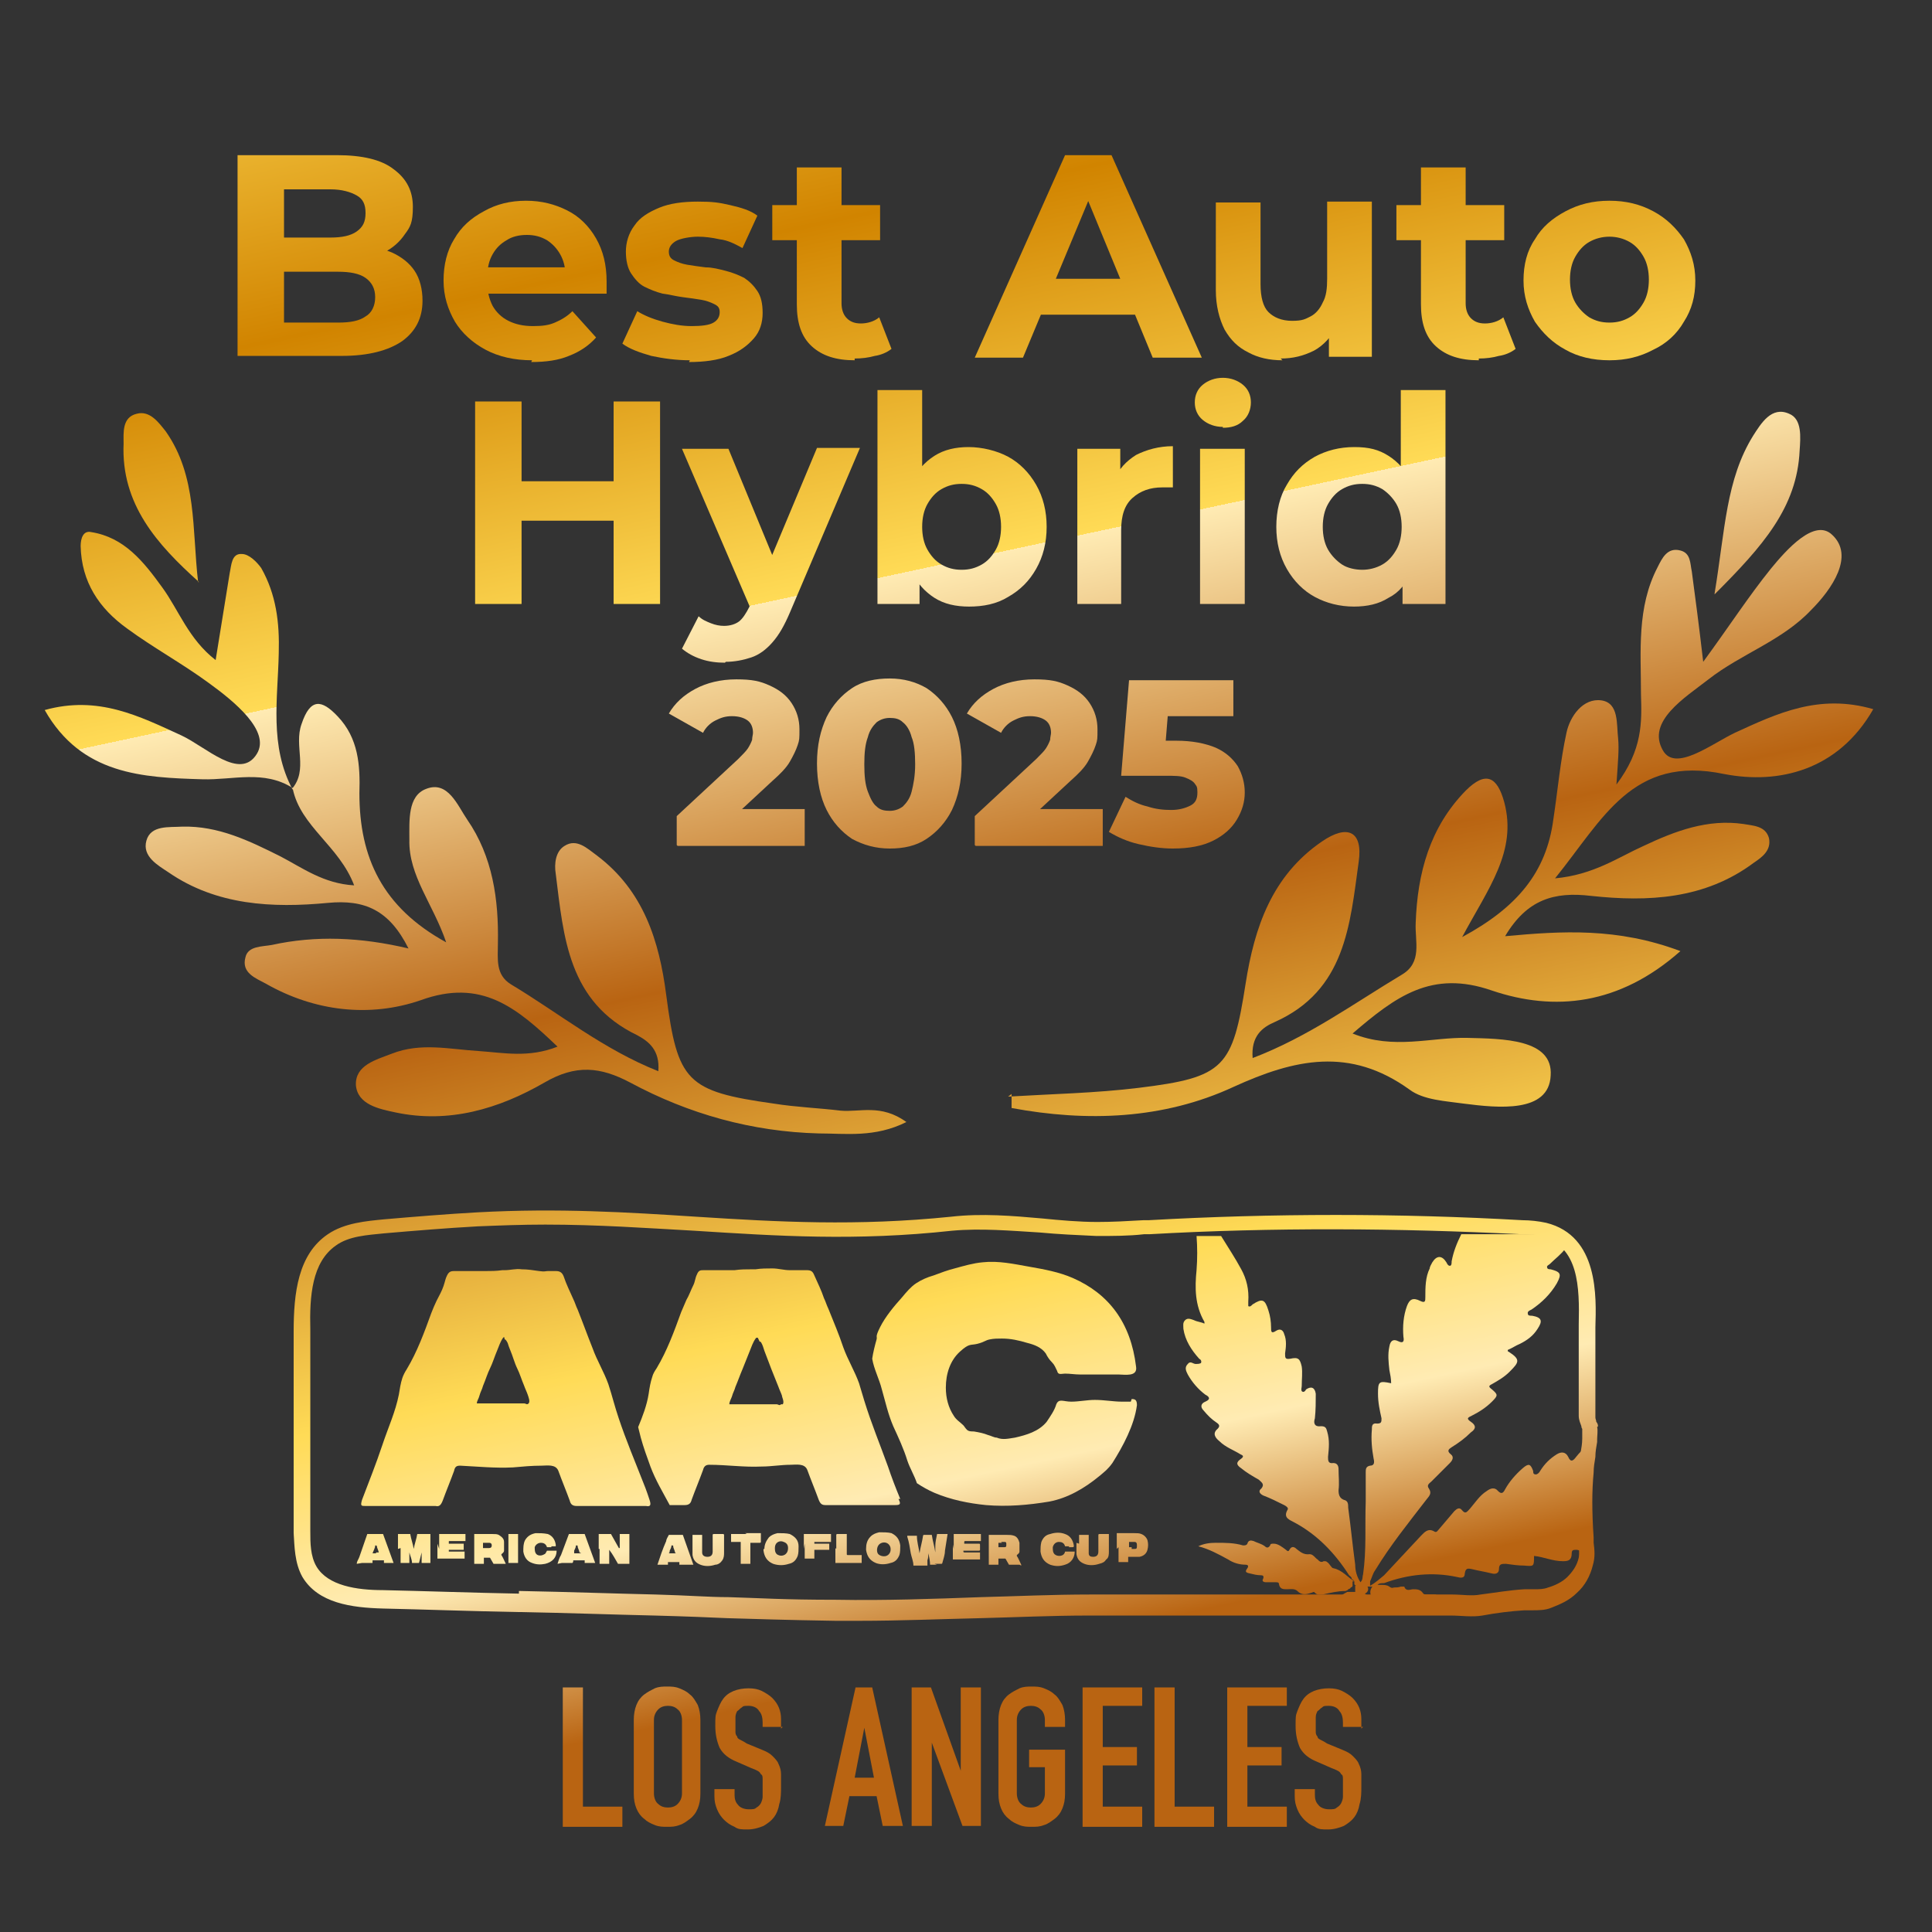 <?xml version="1.0" encoding="UTF-8"?>
<svg id="_Слой_1" data-name="Слой_1" xmlns="http://www.w3.org/2000/svg" xmlns:xlink="http://www.w3.org/1999/xlink" version="1.1" viewBox="0 0 220.4 220.4">
  <rect x="0" y="0" width="220.4" height="220.4" fill="#333333" stroke="none"/>
  <!-- Generator: Adobe Illustrator 29.5.0, SVG Export Plug-In . SVG Version: 2.1.0 Build 137)  -->
  <defs>
    <style>
      .st0 {
        fill: url(#_Безымянный_градиент_223);
      }

      .st1 {
        fill: url(#_Безымянный_градиент_225);
      }

      .st2 {
        fill: url(#_Безымянный_градиент_222);
      }

      .st3 {
        fill: url(#_Безымянный_градиент_227);
      }

      .st4 {
        fill: url(#_Безымянный_градиент_226);
      }

      .st5 {
        fill: url(#_Безымянный_градиент_228);
      }

      .st6 {
        fill: url(#_Безымянный_градиент_221);
      }

      .st7 {
        fill: url(#_Безымянный_градиент_224);
      }

      .st8 {
        fill: url(#_Безымянный_градиент_229);
      }

      .st9 {
        fill: url(#_Безымянный_градиент_2260);
      }

      .st10 {
        fill: url(#_Безымянный_градиент_2250);
      }

      .st11 {
        fill: url(#_Безымянный_градиент_2251);
      }

      .st12 {
        fill: url(#_Безымянный_градиент_2252);
      }

      .st13 {
        fill: url(#_Безымянный_градиент_2253);
      }

      .st14 {
        fill: url(#_Безымянный_градиент_2254);
      }

      .st15 {
        fill: url(#_Безымянный_градиент_2256);
      }

      .st16 {
        fill: url(#_Безымянный_градиент_2257);
      }

      .st17 {
        fill: url(#_Безымянный_градиент_2258);
      }

      .st18 {
        fill: url(#_Безымянный_градиент_2259);
      }

      .st19 {
        fill: url(#_Безымянный_градиент_2255);
      }

      .st20 {
        fill: url(#_Безымянный_градиент_2218);
      }

      .st21 {
        fill: url(#_Безымянный_градиент_2219);
      }

      .st22 {
        fill: url(#_Безымянный_градиент_2210);
      }

      .st23 {
        fill: url(#_Безымянный_градиент_2211);
      }

      .st24 {
        fill: url(#_Безымянный_градиент_2212);
      }

      .st25 {
        fill: url(#_Безымянный_градиент_2213);
      }

      .st26 {
        fill: url(#_Безымянный_градиент_2214);
      }

      .st27 {
        fill: url(#_Безымянный_градиент_2215);
      }

      .st28 {
        fill: url(#_Безымянный_градиент_2216);
      }

      .st29 {
        fill: url(#_Безымянный_градиент_2217);
      }

      .st30 {
        fill: url(#_Безымянный_градиент_2220);
      }

      .st31 {
        fill: url(#_Безымянный_градиент_2229);
      }

      .st32 {
        fill: url(#_Безымянный_градиент_2221);
      }

      .st33 {
        fill: url(#_Безымянный_градиент_2222);
      }

      .st34 {
        fill: url(#_Безымянный_градиент_2223);
      }

      .st35 {
        fill: url(#_Безымянный_градиент_2224);
      }

      .st36 {
        fill: url(#_Безымянный_градиент_2225);
      }

      .st37 {
        fill: url(#_Безымянный_градиент_2226);
      }

      .st38 {
        fill: url(#_Безымянный_градиент_2227);
      }

      .st39 {
        fill: url(#_Безымянный_градиент_2228);
      }

      .st40 {
        fill: url(#_Безымянный_градиент_2231);
      }

      .st41 {
        fill: url(#_Безымянный_градиент_2238);
      }

      .st42 {
        fill: url(#_Безымянный_градиент_2233);
      }

      .st43 {
        fill: url(#_Безымянный_градиент_2230);
      }

      .st44 {
        fill: url(#_Безымянный_градиент_2232);
      }

      .st45 {
        fill: url(#_Безымянный_градиент_2237);
      }

      .st46 {
        fill: url(#_Безымянный_градиент_2234);
      }

      .st47 {
        fill: url(#_Безымянный_градиент_2239);
      }

      .st48 {
        fill: url(#_Безымянный_градиент_2236);
      }

      .st49 {
        fill: url(#_Безымянный_градиент_2235);
      }

      .st50 {
        fill: url(#_Безымянный_градиент_2240);
      }

      .st51 {
        fill: url(#_Безымянный_градиент_2248);
      }

      .st52 {
        fill: url(#_Безымянный_градиент_2243);
      }

      .st53 {
        fill: url(#_Безымянный_градиент_2241);
      }

      .st54 {
        fill: url(#_Безымянный_градиент_2242);
      }

      .st55 {
        fill: url(#_Безымянный_градиент_2244);
      }

      .st56 {
        fill: url(#_Безымянный_градиент_2247);
      }

      .st57 {
        fill: url(#_Безымянный_градиент_2249);
      }

      .st58 {
        fill: url(#_Безымянный_градиент_2246);
      }

      .st59 {
        fill: url(#_Безымянный_градиент_2245);
      }

      .st60 {
        fill: url(#_Безымянный_градиент_22);
      }
    </style>
    <linearGradient id="_Безымянный_градиент_22" data-name="Безымянный градиент 22" x1="62.9" y1="-9.8" x2="105.8" y2="190.4" gradientUnits="userSpaceOnUse">
      <stop offset="0" stop-color="#ffdb56"/>
      <stop offset=".2" stop-color="#d18400"/>
      <stop offset=".4" stop-color="#ffdb56"/>
      <stop offset=".4" stop-color="#ffebb3"/>
      <stop offset=".6" stop-color="#b96412"/>
      <stop offset=".8" stop-color="#ffdb56"/>
      <stop offset=".9" stop-color="#ffebb3"/>
      <stop offset="1" stop-color="#b96412"/>
    </linearGradient>
    <linearGradient id="_Безымянный_градиент_221" data-name="Безымянный градиент 22" x1="79.9" y1="-13.4" x2="122.8" y2="186.7" xlink:href="#_Безымянный_градиент_22"/>
    <linearGradient id="_Безымянный_градиент_222" data-name="Безымянный градиент 22" x1="95.5" y1="-16.8" x2="138.3" y2="183.4" xlink:href="#_Безымянный_градиент_22"/>
    <linearGradient id="_Безымянный_градиент_223" data-name="Безымянный градиент 22" x1="110.9" y1="-20.1" x2="153.7" y2="180.1" xlink:href="#_Безымянный_градиент_22"/>
    <linearGradient id="_Безымянный_градиент_224" data-name="Безымянный градиент 22" x1="29.7" y1="-2.7" x2="72.5" y2="197.5" xlink:href="#_Безымянный_градиент_22"/>
    <linearGradient id="_Безымянный_градиент_225" data-name="Безымянный градиент 22" x1="51.6" y1="-7.4" x2="94.4" y2="192.8" xlink:href="#_Безымянный_градиент_22"/>
    <linearGradient id="_Безымянный_градиент_226" data-name="Безымянный градиент 22" x1="69.5" y1="-11.2" x2="112.4" y2="189" xlink:href="#_Безымянный_градиент_22"/>
    <linearGradient id="_Безымянный_градиент_227" data-name="Безымянный градиент 22" x1="85.7" y1="-14.7" x2="128.5" y2="185.5" xlink:href="#_Безымянный_градиент_22"/>
    <linearGradient id="_Безымянный_градиент_228" data-name="Безымянный градиент 22" x1="111.1" y1="-20.1" x2="153.9" y2="180.1" xlink:href="#_Безымянный_градиент_22"/>
    <linearGradient id="_Безымянный_градиент_229" data-name="Безымянный градиент 22" x1="136.1" y1="-25.4" x2="178.9" y2="174.7" xlink:href="#_Безымянный_градиент_22"/>
    <linearGradient id="_Безымянный_градиент_2210" data-name="Безымянный градиент 22" x1="153.7" y1="-29.2" x2="196.6" y2="170.9" xlink:href="#_Безымянный_градиент_22"/>
    <linearGradient id="_Безымянный_градиент_2211" data-name="Безымянный градиент 22" x1="169.8" y1="-32.7" x2="212.6" y2="167.5" xlink:href="#_Безымянный_градиент_22"/>
    <linearGradient id="_Безымянный_градиент_2212" data-name="Безымянный градиент 22" x1="50.9" y1="-7.2" x2="93.8" y2="192.9" xlink:href="#_Безымянный_градиент_22"/>
    <linearGradient id="_Безымянный_градиент_2213" data-name="Безымянный градиент 22" x1="72" y1="-11.7" x2="114.8" y2="188.4" xlink:href="#_Безымянный_градиент_22"/>
    <linearGradient id="_Безымянный_градиент_2214" data-name="Безымянный градиент 22" x1="92.7" y1="-16.2" x2="135.5" y2="184" xlink:href="#_Безымянный_градиент_22"/>
    <linearGradient id="_Безымянный_градиент_2215" data-name="Безымянный градиент 22" x1="111.2" y1="-20.1" x2="154.1" y2="180" xlink:href="#_Безымянный_градиент_22"/>
    <linearGradient id="_Безымянный_градиент_2216" data-name="Безымянный градиент 22" x1="122.8" y1="-22.6" x2="165.6" y2="177.6" xlink:href="#_Безымянный_градиент_22"/>
    <linearGradient id="_Безымянный_градиент_2217" data-name="Безымянный градиент 22" x1="138.4" y1="-26" x2="181.2" y2="174.2" xlink:href="#_Безымянный_градиент_22"/>
    <linearGradient id="_Безымянный_градиент_2218" data-name="Безымянный градиент 22" x1="23" y1="-1.2" x2="65.8" y2="198.9" xlink:href="#_Безымянный_градиент_22"/>
    <linearGradient id="_Безымянный_градиент_2219" data-name="Безымянный градиент 22" x1="32.5" y1="-3.3" x2="75.4" y2="196.9" xlink:href="#_Безымянный_градиент_22"/>
    <linearGradient id="_Безымянный_градиент_2220" data-name="Безымянный градиент 22" x1="41.4" y1="-5.2" x2="84.2" y2="195" xlink:href="#_Безымянный_градиент_22"/>
    <linearGradient id="_Безымянный_градиент_2221" data-name="Безымянный градиент 22" x1="52.3" y1="-7.5" x2="95.2" y2="192.6" xlink:href="#_Безымянный_градиент_22"/>
    <linearGradient id="_Безымянный_градиент_2222" data-name="Безымянный градиент 22" x1="63" y1="-9.8" x2="105.9" y2="190.4" xlink:href="#_Безымянный_градиент_22"/>
    <linearGradient id="_Безымянный_градиент_2223" data-name="Безымянный градиент 22" x1="72.3" y1="-11.8" x2="115.1" y2="188.4" xlink:href="#_Безымянный_градиент_22"/>
    <linearGradient id="_Безымянный_градиент_2224" data-name="Безымянный градиент 22" x1="81.1" y1="-13.7" x2="123.9" y2="186.5" xlink:href="#_Безымянный_градиент_22"/>
    <linearGradient id="_Безымянный_градиент_2225" data-name="Безымянный градиент 22" x1="87.5" y1="-15.1" x2="130.4" y2="185.1" xlink:href="#_Безымянный_градиент_22"/>
    <linearGradient id="_Безымянный_градиент_2226" data-name="Безымянный градиент 22" x1="96.8" y1="-17" x2="139.6" y2="183.1" xlink:href="#_Безымянный_градиент_22"/>
    <linearGradient id="_Безымянный_градиент_2227" data-name="Безымянный градиент 22" x1="104.8" y1="-18.7" x2="147.6" y2="181.4" xlink:href="#_Безымянный_градиент_22"/>
    <linearGradient id="_Безымянный_градиент_2228" data-name="Безымянный градиент 22" x1="136.8" y1="-25.6" x2="179.6" y2="174.6" xlink:href="#_Безымянный_градиент_22"/>
    <linearGradient id="_Безымянный_градиент_2229" data-name="Безымянный градиент 22" x1="180.5" y1="-35" x2="223.3" y2="165.2" xlink:href="#_Безымянный_градиент_22"/>
    <linearGradient id="_Безымянный_градиент_2230" data-name="Безымянный градиент 22" x1="35.1" y1="-3.8" x2="78" y2="196.3" xlink:href="#_Безымянный_градиент_22"/>
    <linearGradient id="_Безымянный_градиент_2231" data-name="Безымянный градиент 22" x1="2.8" y1="3.1" x2="45.7" y2="203.2" xlink:href="#_Безымянный_градиент_22"/>
    <linearGradient id="_Безымянный_градиент_2232" data-name="Безымянный градиент 22" x1="6.7" y1="2.2" x2="49.5" y2="202.4" xlink:href="#_Безымянный_градиент_22"/>
    <linearGradient id="_Безымянный_градиент_2233" data-name="Безымянный градиент 22" x1="70.7" y1="-11.5" x2="113.6" y2="188.7" xlink:href="#_Безымянный_градиент_22"/>
    <linearGradient id="_Безымянный_градиент_2234" data-name="Безымянный градиент 22" x1="78.3" y1="-13.1" x2="121.1" y2="187.1" xlink:href="#_Безымянный_градиент_22"/>
    <linearGradient id="_Безымянный_градиент_2235" data-name="Безымянный градиент 22" x1="20.7" y1="-.8" x2="63.6" y2="199.4" xlink:href="#_Безымянный_градиент_22"/>
    <linearGradient id="_Безымянный_градиент_2236" data-name="Безымянный градиент 22" x1="50.6" y1="-7.2" x2="93.4" y2="193" xlink:href="#_Безымянный_градиент_22"/>
    <linearGradient id="_Безымянный_градиент_2237" data-name="Безымянный градиент 22" x1="120.2" y1="-22.1" x2="163.1" y2="178.1" xlink:href="#_Безымянный_градиент_22"/>
    <linearGradient id="_Безымянный_градиент_2238" data-name="Безымянный градиент 22" x1="103.3" y1="-18.4" x2="146.2" y2="181.7" xlink:href="#_Безымянный_градиент_22"/>
    <linearGradient id="_Безымянный_градиент_2239" data-name="Безымянный градиент 22" x1="117.6" y1="-21.5" x2="160.5" y2="178.7" xlink:href="#_Безымянный_градиент_22"/>
    <linearGradient id="_Безымянный_градиент_2240" data-name="Безымянный градиент 22" x1="10" y1="1.5" x2="52.8" y2="201.7" xlink:href="#_Безымянный_градиент_22"/>
    <linearGradient id="_Безымянный_градиент_2241" data-name="Безымянный градиент 22" x1="31.7" y1="-3.1" x2="74.5" y2="197.1" xlink:href="#_Безымянный_градиент_22"/>
    <linearGradient id="_Безымянный_градиент_2242" data-name="Безымянный градиент 22" x1="17.6" y1="-.1" x2="60.5" y2="200.1" xlink:href="#_Безымянный_градиент_22"/>
    <linearGradient id="_Безымянный_градиент_2243" data-name="Безымянный градиент 22" x1="14" y1=".7" x2="56.8" y2="200.8" xlink:href="#_Безымянный_градиент_22"/>
    <linearGradient id="_Безымянный_градиент_2244" data-name="Безымянный градиент 22" x1="5.2" y1="2.6" x2="48.1" y2="202.7" xlink:href="#_Безымянный_градиент_22"/>
    <linearGradient id="_Безымянный_градиент_2245" data-name="Безымянный градиент 22" x1="27.1" y1="-2.1" x2="69.9" y2="198.1" xlink:href="#_Безымянный_градиент_22"/>
    <linearGradient id="_Безымянный_градиент_2246" data-name="Безымянный градиент 22" x1="23.5" y1="-1.4" x2="66.3" y2="198.8" xlink:href="#_Безымянный_градиент_22"/>
    <linearGradient id="_Безымянный_градиент_2247" data-name="Безымянный градиент 22" x1="20.6" y1="-.7" x2="63.5" y2="199.4" xlink:href="#_Безымянный_градиент_22"/>
    <linearGradient id="_Безымянный_градиент_2248" data-name="Безымянный градиент 22" x1="66" y1="-10.4" x2="108.8" y2="189.7" xlink:href="#_Безымянный_градиент_22"/>
    <linearGradient id="_Безымянный_градиент_2249" data-name="Безымянный градиент 22" x1="73.9" y1="-12.1" x2="116.7" y2="188" xlink:href="#_Безымянный_градиент_22"/>
    <linearGradient id="_Безымянный_градиент_2250" data-name="Безымянный градиент 22" x1="49.9" y1="-7" x2="92.7" y2="193.2" xlink:href="#_Безымянный_градиент_22"/>
    <linearGradient id="_Безымянный_градиент_2251" data-name="Безымянный градиент 22" x1="61" y1="-9.4" x2="103.9" y2="190.8" xlink:href="#_Безымянный_градиент_22"/>
    <linearGradient id="_Безымянный_градиент_2252" data-name="Безымянный градиент 22" x1="70.2" y1="-11.4" x2="113" y2="188.8" xlink:href="#_Безымянный_градиент_22"/>
    <linearGradient id="_Безымянный_градиент_2253" data-name="Безымянный градиент 22" x1="41.9" y1="-5.3" x2="84.8" y2="194.9" xlink:href="#_Безымянный_градиент_22"/>
    <linearGradient id="_Безымянный_градиент_2254" data-name="Безымянный градиент 22" x1="37.5" y1="-4.4" x2="80.3" y2="195.8" xlink:href="#_Безымянный_градиент_22"/>
    <linearGradient id="_Безымянный_градиент_2255" data-name="Безымянный градиент 22" x1="53.8" y1="-7.8" x2="96.6" y2="192.3" xlink:href="#_Безымянный_градиент_22"/>
    <linearGradient id="_Безымянный_градиент_2256" data-name="Безымянный градиент 22" x1="46.1" y1="-6.2" x2="89" y2="194" xlink:href="#_Безымянный_градиент_22"/>
    <linearGradient id="_Безымянный_градиент_2257" data-name="Безымянный градиент 22" x1="57" y1="-8.5" x2="99.9" y2="191.6" xlink:href="#_Безымянный_градиент_22"/>
    <linearGradient id="_Безымянный_градиент_2258" data-name="Безымянный градиент 22" x1="84.2" y1="-14.4" x2="127.1" y2="185.8" xlink:href="#_Безымянный_градиент_22"/>
    <linearGradient id="_Безымянный_градиент_2259" data-name="Безымянный градиент 22" x1="88" y1="-15.2" x2="130.9" y2="185" xlink:href="#_Безымянный_градиент_22"/>
    <linearGradient id="_Безымянный_градиент_2260" data-name="Безымянный градиент 22" x1="80" y1="-13.4" x2="122.8" y2="186.7" xlink:href="#_Безымянный_градиент_22"/>
  </defs>
  <g>
    <path class="st60" d="M77.2,96.4v-3.3l7-6.5c.5-.5.9-.9,1.1-1.2s.4-.7.5-1c0-.3.1-.6.1-.8,0-.6-.2-1.1-.6-1.4-.4-.3-1-.5-1.8-.5s-1.3.2-1.9.5c-.6.3-1.1.8-1.4,1.4l-3.9-2.2c.7-1.2,1.7-2.1,3-2.8,1.3-.7,2.9-1.1,4.7-1.1s2.7.2,3.8.7c1.1.5,1.9,1.1,2.5,2,.6.9.9,1.9.9,3s0,1.2-.2,1.8c-.2.6-.5,1.2-.9,1.9s-1.1,1.4-2,2.2l-5.5,5.1-.9-1.9h10.1v4.2h-14.5Z"/>
    <path class="st6" d="M101.5,96.8c-1.6,0-3-.4-4.3-1.1-1.2-.8-2.2-1.9-2.9-3.3-.7-1.4-1.1-3.2-1.1-5.3s.4-3.8,1.1-5.3c.7-1.4,1.7-2.5,2.9-3.3,1.2-.8,2.7-1.1,4.3-1.1s3,.4,4.2,1.1c1.2.8,2.2,1.9,2.9,3.3.7,1.4,1.1,3.2,1.1,5.3s-.4,3.8-1.1,5.3c-.7,1.4-1.7,2.5-2.9,3.3-1.2.8-2.6,1.1-4.2,1.1ZM101.5,92.5c.6,0,1.1-.2,1.5-.5.4-.4.8-.9,1-1.7.2-.8.4-1.8.4-3.1s-.1-2.4-.4-3.1c-.2-.8-.6-1.4-1-1.7-.4-.4-.9-.5-1.5-.5s-1.1.2-1.5.5c-.4.4-.8.9-1,1.7-.3.8-.4,1.8-.4,3.1s.1,2.3.4,3.1c.3.8.6,1.4,1,1.7.4.4.9.5,1.5.5Z"/>
    <path class="st2" d="M111.2,96.4v-3.3l7-6.5c.5-.5.9-.9,1.1-1.2s.4-.7.5-1c0-.3.1-.6.1-.8,0-.6-.2-1.1-.6-1.4-.4-.3-1-.5-1.8-.5s-1.3.2-1.9.5c-.6.3-1.1.8-1.4,1.4l-3.9-2.2c.7-1.2,1.7-2.1,3-2.8,1.3-.7,2.9-1.1,4.7-1.1s2.7.2,3.8.7c1.1.5,1.9,1.1,2.5,2,.6.9.9,1.9.9,3s0,1.2-.2,1.8c-.2.6-.5,1.2-.9,1.9s-1.1,1.4-2,2.2l-5.5,5.1-.9-1.9h10.1v4.2h-14.5Z"/>
    <path class="st0" d="M133.8,96.8c-1.3,0-2.6-.2-3.9-.5-1.3-.3-2.4-.8-3.4-1.4l1.9-4c.8.5,1.6.9,2.5,1.1.9.3,1.8.4,2.7.4s1.6-.2,2.2-.5c.6-.3.8-.8.8-1.5s-.1-.7-.3-1c-.2-.3-.6-.5-1.1-.7-.5-.2-1.3-.2-2.2-.2h-5.1l.9-10.9h11.9v4.1h-10l2.7-2.3-.6,7.4-2.7-2.3h4.1c1.8,0,3.3.3,4.5.8,1.1.5,1.9,1.2,2.5,2.1.5.9.8,1.9.8,3s-.3,2.1-.9,3.1-1.5,1.8-2.7,2.4c-1.2.6-2.7.9-4.6.9Z"/>
  </g>
  <g>
    <path class="st7" d="M27.1,40.8v-23.1h11.3c2.9,0,5.1.5,6.5,1.6,1.5,1.1,2.2,2.5,2.2,4.3s-.3,2.3-.9,3.1c-.6.9-1.4,1.6-2.4,2.1-1,.5-2.2.7-3.6.7l.6-1.4c1.4,0,2.7.2,3.9.7,1.1.5,2,1.2,2.6,2.1.6.9.9,2.1.9,3.4,0,2-.8,3.5-2.3,4.6-1.6,1.1-3.9,1.7-6.9,1.7h-11.9ZM32.4,36.8h6.2c1.4,0,2.4-.2,3.1-.7.7-.4,1.1-1.2,1.1-2.2s-.4-1.7-1.1-2.2c-.7-.5-1.8-.7-3.1-.7h-6.6v-3.9h5.7c1.3,0,2.3-.2,3-.7.7-.5,1-1.1,1-2.1s-.3-1.6-1-2-1.7-.7-3-.7h-5.3v15Z"/>
    <path class="st1" d="M60.7,41.1c-2,0-3.8-.4-5.3-1.2-1.5-.8-2.7-1.9-3.5-3.2-.8-1.4-1.3-2.9-1.3-4.7s.4-3.4,1.2-4.7c.8-1.4,1.9-2.4,3.4-3.2,1.4-.8,3-1.2,4.8-1.2s3.3.4,4.7,1.1c1.4.7,2.5,1.8,3.3,3.2.8,1.4,1.2,3,1.2,4.9s0,.4,0,.7c0,.3,0,.5,0,.7h-14.4v-3h11.7l-2,.9c0-.9-.2-1.7-.6-2.4-.4-.7-.9-1.2-1.5-1.6-.7-.4-1.4-.6-2.3-.6s-1.7.2-2.3.6c-.7.4-1.2.9-1.6,1.6-.4.7-.6,1.5-.6,2.5v.8c0,1,.2,1.8.6,2.6.4.7,1,1.3,1.8,1.7.8.4,1.7.6,2.8.6s1.8-.1,2.5-.4c.7-.3,1.4-.7,2-1.3l2.7,3c-.8.9-1.8,1.6-3.1,2.1-1.2.5-2.6.7-4.3.7Z"/>
    <path class="st4" d="M78.7,41.1c-1.5,0-3-.2-4.4-.5-1.4-.4-2.5-.8-3.3-1.4l1.7-3.7c.8.5,1.8.9,2.9,1.2,1.1.3,2.2.5,3.3.5s2-.1,2.5-.4c.5-.3.7-.7.7-1.2s-.2-.7-.6-.9c-.4-.2-.9-.4-1.5-.5-.6-.1-1.3-.2-2.1-.3s-1.5-.3-2.3-.4c-.8-.2-1.5-.5-2.1-.8s-1.1-.9-1.5-1.5c-.4-.6-.6-1.5-.6-2.5s.3-2.1,1-3c.6-.9,1.6-1.5,2.8-2,1.2-.5,2.7-.7,4.4-.7s2.4.1,3.7.4c1.3.3,2.3.6,3.1,1.2l-1.7,3.7c-.9-.5-1.7-.9-2.6-1-.9-.2-1.7-.3-2.5-.3s-2,.2-2.5.5c-.5.3-.8.7-.8,1.2s.2.8.6,1c.4.2.9.4,1.5.5.6.1,1.3.2,2.1.3.8,0,1.5.2,2.3.4.8.2,1.5.5,2.1.8.6.4,1.1.9,1.5,1.5s.6,1.4.6,2.5-.3,2.1-1,2.9c-.7.8-1.6,1.5-2.9,2-1.2.5-2.8.7-4.5.7Z"/>
    <path class="st3" d="M88.1,27.4v-4h12.3v4h-12.3ZM97.5,41.1c-2.1,0-3.7-.5-4.9-1.6-1.2-1.1-1.7-2.7-1.7-4.8v-15.6h5.1v15.5c0,.7.2,1.3.6,1.7.4.4.9.6,1.6.6s1.5-.2,2.1-.7l1.4,3.6c-.5.4-1.2.7-1.9.8-.7.2-1.5.3-2.3.3Z"/>
    <path class="st5" d="M111.2,40.8l10.3-23.1h5.3l10.3,23.1h-5.6l-8.4-20.4h2.1l-8.5,20.4h-5.5ZM116.3,35.9l1.4-4.1h11.9l1.4,4.1h-14.7Z"/>
    <path class="st8" d="M146.3,41.1c-1.5,0-2.8-.3-3.9-.9-1.2-.6-2-1.4-2.7-2.6-.6-1.2-1-2.7-1-4.5v-10h5.1v9.3c0,1.5.3,2.6.9,3.2s1.5,1,2.7,1,1.5-.2,2.1-.5c.6-.3,1.1-.9,1.4-1.6.4-.7.5-1.6.5-2.7v-8.8h5.1v17.7h-4.9v-4.9l.9,1.4c-.6,1.2-1.5,2.2-2.6,2.8-1.2.6-2.4.9-3.8.9Z"/>
    <path class="st22" d="M159.3,27.4v-4h12.3v4h-12.3ZM168.7,41.1c-2.1,0-3.7-.5-4.9-1.6-1.2-1.1-1.7-2.7-1.7-4.8v-15.6h5.1v15.5c0,.7.2,1.3.6,1.7.4.4.9.6,1.6.6s1.5-.2,2.1-.7l1.4,3.6c-.5.4-1.2.7-1.9.8-.7.2-1.5.3-2.3.3Z"/>
    <path class="st23" d="M183.6,41.1c-1.9,0-3.6-.4-5-1.2-1.5-.8-2.6-1.9-3.5-3.2-.8-1.4-1.3-2.9-1.3-4.7s.4-3.4,1.3-4.7c.8-1.4,2-2.4,3.5-3.2,1.5-.8,3.1-1.2,5-1.2s3.5.4,5,1.2c1.5.8,2.6,1.9,3.5,3.2.8,1.4,1.3,2.9,1.3,4.7s-.4,3.3-1.3,4.7c-.8,1.4-2,2.5-3.5,3.2-1.5.8-3.1,1.2-5,1.2ZM183.6,36.8c.9,0,1.6-.2,2.3-.6.7-.4,1.2-1,1.6-1.7.4-.7.6-1.6.6-2.6s-.2-1.9-.6-2.6c-.4-.7-.9-1.3-1.6-1.7-.7-.4-1.5-.6-2.3-.6s-1.6.2-2.3.6c-.7.4-1.2,1-1.6,1.7-.4.7-.6,1.6-.6,2.6s.2,1.9.6,2.6c.4.7,1,1.3,1.6,1.7.7.4,1.4.6,2.3.6Z"/>
    <path class="st24" d="M59.5,68.9h-5.3v-23.1h5.3v23.1ZM70.4,59.4h-11.3v-4.5h11.3v4.5ZM70,45.8h5.3v23.1h-5.3v-23.1Z"/>
    <path class="st25" d="M82.7,75.6c-.9,0-1.8-.1-2.7-.4-.9-.3-1.6-.7-2.2-1.2l1.9-3.7c.4.4.9.6,1.4.8.5.2,1,.3,1.5.3.7,0,1.3-.2,1.7-.5.4-.3.8-.9,1.2-1.7l.9-2.2.4-.6,6.4-15.3h4.9l-8,18.8c-.6,1.4-1.2,2.5-2,3.4-.7.8-1.5,1.4-2.4,1.7-.9.3-1.9.5-2.9.5ZM85.7,69.6l-7.9-18.4h5.3l6.1,14.8-3.5,3.6Z"/>
    <path class="st26" d="M100.1,68.9v-24.4h5.1v10.3l-.3,5.2v5.3c0,0,0,3.6,0,3.6h-4.9ZM110.6,69.2c-1.6,0-2.9-.3-4-1-1.1-.7-2-1.7-2.6-3-.6-1.4-.9-3.1-.9-5.1s.3-3.8.9-5.1,1.5-2.3,2.6-3c1.1-.7,2.4-1,3.9-1s3.2.4,4.5,1.1c1.3.7,2.4,1.8,3.2,3.2.8,1.4,1.2,3,1.2,4.8s-.4,3.4-1.2,4.8c-.8,1.4-1.8,2.4-3.2,3.2-1.3.8-2.8,1.1-4.5,1.1ZM109.7,65c.9,0,1.6-.2,2.3-.6.7-.4,1.2-1,1.6-1.7.4-.7.6-1.6.6-2.6s-.2-1.9-.6-2.6c-.4-.7-.9-1.3-1.6-1.7-.7-.4-1.4-.6-2.3-.6s-1.6.2-2.3.6c-.7.4-1.2,1-1.6,1.7-.4.7-.6,1.6-.6,2.6s.2,1.9.6,2.6c.4.7.9,1.3,1.6,1.7.7.4,1.4.6,2.3.6Z"/>
    <path class="st27" d="M122.9,68.9v-17.7h4.9v5l-.7-1.4c.5-1.3,1.4-2.2,2.5-2.9,1.2-.6,2.6-1,4.2-1v4.7c-.2,0-.4,0-.6,0-.2,0-.4,0-.6,0-1.4,0-2.5.4-3.4,1.2-.9.8-1.3,2-1.3,3.7v8.4h-5.1Z"/>
    <path class="st28" d="M139.5,48.7c-.9,0-1.7-.3-2.3-.8-.6-.5-.9-1.2-.9-2s.3-1.5.9-2c.6-.5,1.4-.8,2.3-.8s1.7.3,2.3.8c.6.5.9,1.2.9,2s-.3,1.6-.9,2.1c-.6.6-1.4.8-2.3.8ZM136.9,68.9v-17.7h5.1v17.7h-5.1Z"/>
    <path class="st29" d="M154.5,69.2c-1.7,0-3.2-.4-4.5-1.1s-2.4-1.8-3.2-3.2c-.8-1.4-1.2-3-1.2-4.8s.4-3.5,1.2-4.8c.8-1.4,1.8-2.4,3.2-3.2,1.3-.7,2.8-1.1,4.5-1.1s2.8.3,3.9,1,2,1.7,2.6,3c.6,1.3.9,3.1.9,5.1s-.3,3.8-.9,5.1c-.6,1.4-1.4,2.4-2.6,3-1.1.7-2.4,1-4,1ZM155.4,65c.8,0,1.6-.2,2.3-.6.7-.4,1.2-1,1.6-1.7.4-.7.6-1.6.6-2.6s-.2-1.9-.6-2.6c-.4-.7-1-1.3-1.6-1.7-.7-.4-1.4-.6-2.3-.6s-1.6.2-2.3.6c-.7.4-1.2,1-1.6,1.7-.4.7-.6,1.6-.6,2.6s.2,1.9.6,2.6c.4.7,1,1.3,1.6,1.7s1.5.6,2.3.6ZM160,68.9v-8.9c0,0-.2-5.2-.2-5.2v-10.3h5.1v24.4h-4.9Z"/>
  </g>
  <g>
    <path class="st20" d="M64.2,208.3v-15.8h2.3v13.6h4.5v2.3h-6.8Z"/>
    <path class="st21" d="M72.3,196.2c0-.6.1-1.2.3-1.7.2-.5.5-.9.9-1.2.4-.3.8-.5,1.2-.7.5-.2.9-.2,1.4-.2s.9,0,1.4.2c.5.2.9.4,1.2.7.4.3.6.7.9,1.2.2.5.3,1.1.3,1.7v8.4c0,.7-.1,1.2-.3,1.7-.2.5-.5.9-.9,1.2-.4.3-.8.6-1.2.7-.5.2-.9.2-1.4.2s-.9,0-1.4-.2c-.5-.2-.9-.4-1.2-.7-.4-.3-.7-.7-.9-1.2-.2-.5-.3-1-.3-1.7v-8.4ZM74.6,204.6c0,.5.2,1,.5,1.2.3.3.7.4,1.1.4s.8-.1,1.1-.4c.3-.3.5-.7.5-1.2v-8.4c0-.5-.2-1-.5-1.2-.3-.3-.7-.4-1.1-.4s-.8.1-1.1.4c-.3.3-.5.7-.5,1.2v8.4Z"/>
    <path class="st30" d="M89.3,197h-2.3v-.5c0-.5-.1-1-.4-1.3-.2-.4-.7-.6-1.2-.6s-.6,0-.8.2c-.2.1-.3.3-.5.4-.1.2-.2.4-.2.7,0,.2,0,.5,0,.8s0,.6,0,.8c0,.2,0,.4.2.6,0,.2.2.3.4.4s.4.2.7.4l1.7.7c.5.2.9.4,1.2.7.3.3.6.6.7.9.2.4.3.8.3,1.2,0,.5,0,1,0,1.5s0,1.3-.2,1.9c-.1.6-.3,1.1-.6,1.5-.3.4-.7.7-1.2,1-.5.2-1.1.4-1.8.4s-1.1,0-1.5-.3c-.5-.2-.9-.5-1.2-.8s-.6-.7-.8-1.2-.3-.9-.3-1.5v-.8h2.3v.7c0,.4.1.8.4,1.1.2.3.7.5,1.2.5s.7,0,.9-.2c.2-.1.4-.3.5-.5.1-.2.2-.5.2-.7,0-.3,0-.6,0-1s0-.8,0-1c0-.3,0-.5-.2-.6-.1-.2-.2-.3-.4-.4-.2-.1-.4-.2-.7-.3l-1.6-.7c-1-.4-1.6-.9-2-1.6-.3-.7-.5-1.5-.5-2.5s0-1.2.2-1.7c.2-.5.4-1,.7-1.4.3-.4.7-.7,1.2-.9.5-.2,1.1-.3,1.7-.3s1.1.1,1.5.3.9.5,1.2.8c.7.7,1,1.5,1,2.4v1.1Z"/>
    <path class="st32" d="M94.1,208.3l3.5-15.8h1.9l3.5,15.8h-2.3l-.7-3.4h-3.1l-.7,3.4h-2.3ZM99.7,202.8l-1.1-5.7h0l-1.1,5.7h2.3Z"/>
    <path class="st33" d="M104,208.3v-15.8h2.2l3.4,9.5h0v-9.5h2.3v15.8h-2.1l-3.5-9.5h0v9.5h-2.3Z"/>
    <path class="st34" d="M113.9,196.2c0-.6.1-1.2.3-1.7.2-.5.5-.9.9-1.2.4-.3.8-.5,1.2-.7.5-.2.9-.2,1.4-.2s.9,0,1.4.2c.5.2.9.4,1.2.7.4.3.6.7.9,1.2.2.5.3,1.1.3,1.7v.8h-2.3v-.8c0-.5-.2-1-.5-1.2-.3-.3-.7-.4-1.1-.4s-.8.1-1.1.4c-.3.3-.5.7-.5,1.2v8.4c0,.5.2,1,.5,1.2.3.3.7.4,1.1.4s.8-.1,1.1-.4c.3-.3.5-.7.5-1.2v-3h-1.8v-2h4.1v5c0,.7-.1,1.2-.3,1.7-.2.5-.5.9-.9,1.2-.4.3-.8.6-1.2.7-.5.2-.9.2-1.4.2s-.9,0-1.4-.2c-.5-.2-.9-.4-1.2-.7-.4-.3-.7-.7-.9-1.2-.2-.5-.3-1-.3-1.7v-8.4Z"/>
    <path class="st35" d="M123.5,208.3v-15.8h6.8v2.1h-4.5v4.7h3.9v2.1h-3.9v4.7h4.5v2.3h-6.8Z"/>
    <path class="st36" d="M131.7,208.3v-15.8h2.3v13.6h4.5v2.3h-6.8Z"/>
    <path class="st37" d="M140,208.3v-15.8h6.8v2.1h-4.5v4.7h3.9v2.1h-3.9v4.7h4.5v2.3h-6.8Z"/>
    <path class="st38" d="M155.5,197h-2.3v-.5c0-.5-.1-1-.4-1.3-.2-.4-.7-.6-1.2-.6s-.6,0-.8.2c-.2.1-.3.3-.5.4-.1.2-.2.4-.2.7,0,.2,0,.5,0,.8s0,.6,0,.8c0,.2,0,.4.2.6,0,.2.2.3.4.4s.4.2.7.4l1.7.7c.5.2.9.4,1.2.7.3.3.6.6.7.9.2.4.3.8.3,1.2,0,.5,0,1,0,1.5s0,1.3-.2,1.9c-.1.6-.3,1.1-.6,1.5-.3.4-.7.7-1.2,1-.5.2-1.1.4-1.8.4s-1.1,0-1.5-.3c-.5-.2-.9-.5-1.2-.8s-.6-.7-.8-1.2-.3-.9-.3-1.5v-.8h2.3v.7c0,.4.1.8.4,1.1.2.3.7.5,1.2.5s.7,0,.9-.2c.2-.1.4-.3.5-.5.1-.2.2-.5.2-.7,0-.3,0-.6,0-1s0-.8,0-1c0-.3,0-.5-.2-.6-.1-.2-.2-.3-.4-.4-.2-.1-.4-.2-.7-.3l-1.6-.7c-1-.4-1.6-.9-2-1.6-.3-.7-.5-1.5-.5-2.5s0-1.2.2-1.7c.2-.5.4-1,.7-1.4.3-.4.7-.7,1.2-.9.5-.2,1.1-.3,1.7-.3s1.1.1,1.5.3.9.5,1.2.8c.7.7,1,1.5,1,2.4v1.1Z"/>
  </g>
  <g>
    <g>
      <path class="st39" d="M115,125.1c5-.3,10-.4,14.9-1,9.8-1.2,10.7-2.3,12.2-11.9,1-6.4,3-12.3,8.7-16.2,2.9-2,4.7-1.2,4.2,2.3-1,7.2-1.5,14.7-9.6,18.3-1.4.6-2.7,1.6-2.5,4.1,6.3-2.4,11.5-6.2,17-9.5,2.4-1.4,1.5-3.8,1.6-5.9.2-5.7,1.6-10.9,5.7-15.1,2.3-2.3,3.6-1.6,4.4,1.3,1.5,5.6-1.8,9.8-4.8,15.4,6.3-3.4,9.6-7.4,10.4-13.4.5-3.3.8-6.7,1.5-9.9.4-1.9,1.9-4,4-3.7,2,.3,1.7,2.7,1.9,4.4.1,1.2,0,2.3-.2,5.2,3-4,2.9-7.1,2.8-10.3,0-4.9-.5-9.9,1.9-14.5.5-1,1.1-2.3,2.6-1.9,1.2.3,1.1,1.5,1.3,2.4.4,3,.8,6,1.3,10.3,3-4.1,5.2-7.5,7.7-10.6,1.8-2.2,5-5.8,7-3.9,2.6,2.4,0,6.2-2.4,8.6-3.3,3.5-8,5-11.7,7.9-2.7,2.1-7.1,4.8-5.2,8.1,1.4,2.5,5.5-.7,8.2-2,4.8-2.2,9.6-4.5,15.8-2.7-4,7-10.8,8.6-17,7.4-10.5-2.2-13.8,5.1-19.3,11.9,4.4-.4,7.2-2.4,10.1-3.7,3.6-1.7,7.3-3.1,11.4-2.5,1.1.2,2.5.2,2.9,1.6.3,1.4-.8,2.2-1.7,2.8-5.6,4.2-12.1,4.5-18.6,3.8-4.2-.5-7.3.4-9.8,4.6,6.5-.6,12.8-1,20,1.7-7,6.2-14.4,6.9-21.5,4.5-6.9-2.4-11,.7-15.9,4.9,4.7,1.9,9,.4,13.1.5,4,.1,9.8.1,9.5,4.3-.2,4.3-6,3.7-9.9,3.2-2.1-.3-4.6-.4-6.2-1.6-6.8-4.9-13.1-3.5-20.1-.3-8,3.7-16.7,4-25.3,2.4,0-.5,0-1.1,0-1.6Z"/>
      <path class="st31" d="M195.6,67.7c1.2-7.3,1.3-13,4.4-18,.9-1.4,2.1-3.4,4.1-2.5,1.5.6,1.3,2.7,1.2,4.2-.3,6.5-4.2,10.9-9.7,16.4Z"/>
    </g>
    <g>
      <path class="st43" d="M33.3,90c1.9-2.2.2-4.9,1.1-7.4,1-3,2.3-2.8,4.1-.9,2.4,2.5,2.6,5.6,2.5,8.8,0,7.3,2.6,13,9.9,17-1.5-4.4-4.3-7.6-4.2-11.7,0-2.2-.2-5,1.9-5.8,2.5-1,3.6,1.9,4.7,3.5,2.9,4.2,3.6,9.1,3.5,14.1,0,1.8-.3,3.6,1.5,4.7,5.5,3.3,10.5,7.4,16.8,9.9.2-2.4-1.1-3.4-2.4-4.1-7.9-3.8-8.4-11.2-9.3-18.4-.2-1.2,0-2.6,1-3.2,1.4-.9,2.6.3,3.7,1.1,5.3,4,7.1,9.7,7.9,15.9,1.3,9.9,2.3,11,12.3,12.4,2.5.4,5.1.5,7.6.8,2.2.2,4.6-.8,7.5,1.3-3.6,1.8-6.9,1.3-10,1.3-7.6-.2-14.8-2.2-21.5-5.8-3.4-1.8-6.2-2.1-9.8,0-5.2,3-10.9,4.7-17,3.4-1.9-.4-4.3-.9-4.5-3.1-.1-2.3,2.3-2.9,4.1-3.6,3.3-1.3,6.6-.5,9.9-.3,2.9.2,5.7.8,9-.5-4.7-4.5-8.7-7.8-15.6-5.3-5.8,2-12.1,1.3-17.7-1.9-1.1-.6-2.8-1.2-2.3-3,.3-1.3,1.9-1.2,3-1.4,5-1.1,10.1-.9,15.6.4-2.2-4.4-5-5.6-9.2-5.2-6.3.6-12.7.3-18.2-3.5-1.2-.8-3-1.8-2.5-3.6.5-1.8,2.6-1.5,4.1-1.6,4.1-.1,7.6,1.6,11.2,3.4,2.5,1.3,4.9,3.1,8.4,3.3-1.7-4.5-6.1-6.7-7-11h0Z"/>
      <path class="st40" d="M33.4,89.9c-3.3-2.1-6.8-.9-10.3-1-6.8-.2-13.8-.5-18-7.9,6.1-1.7,10.8.7,15.6,2.9,2.8,1.3,6.7,5.2,8.6,2.1,1.6-2.6-2.6-6-5.5-8.1-3-2.2-6.3-4-9.3-6.2-3.2-2.3-5.2-5.3-5.3-9.4,0-.9.3-1.8,1.2-1.6,3.8.6,6,3.4,8.1,6.3,1.9,2.6,3,5.9,6.1,8.3.6-3.7,1.1-6.8,1.6-9.9.2-.9.2-2.3,1.4-2.2.8,0,1.7.9,2.2,1.6,1.7,3,2.1,6.2,2,9.7-.1,5.2-1.1,10.6,1.6,15.6,0,0,0-.1,0-.1Z"/>
      <path class="st44" d="M22.7,66.4c-4.8-4.3-8.9-8.9-8.6-15.8,0-1.2-.2-3,1.5-3.4,1.5-.4,2.5,1,3.3,2,3.6,5.1,3,11.2,3.7,17.2Z"/>
    </g>
  </g>
  <g>
    <path class="st42" d="M182.3,162.7c0-.2-.1-.4-.2-.5,0-.2-.1-.3-.1-.5,0-1.6,0-3.1,0-4.7,0-1.8,0-3.7,0-5.6.1-3.4.4-10.4-5.6-11.9-.9-.2-1.9-.3-2.7-.3-14.1-.8-28.5-.8-42.7,0h-.6c-1.7.1-3.5.2-5.2.2-2.1,0-4.3-.2-6.3-.4-3.4-.3-6.9-.6-10.4-.2-10.8,1.1-19.7.6-29.1,0-7.7-.5-15.7-1-24.9-.5-3.6.2-7.2.5-10.7.8-2,.2-4.5.4-6.4,1.7-3.4,2.3-3.9,6.7-3.9,11.1v23c.1,1.5.1,3.4,1,5,1.8,3,5.6,3.5,9.2,3.6,4.5.1,10,.3,15.3.4h.4c5.3.1,10.8.3,15.3.4,3.7.1,6.1.2,8.3.3,3.5.1,6.2.2,12.3.3.9,0,1.8,0,2.7,0,4.7,0,9.3-.2,13.8-.3,4-.1,8.2-.3,12.4-.3h3c13,0,25.8,0,36.6,0,.5,0,1.1,0,1.7,0,1.2,0,2.4.2,3.6,0,1.6-.3,3.2-.5,4.8-.6.3,0,.6,0,.9,0,.7,0,1.5,0,2.2-.3,1-.4,2-.8,2.9-1.7.9-.8,1.5-1.9,1.8-3.1.3-1,.2-1.8.1-2.6,0-.2,0-.4,0-.6-.2-3-.2-5.3,0-7.4,0-.6.1-1.2.2-1.8,0-.6.1-1.1.2-1.7,0,0,0-.2,0-.3,0-.4.1-1,0-1.4ZM59.2,181.8c-5.3-.1-10.9-.3-15.5-.4-3,0-6.3-.5-7.6-2.7-.7-1.2-.7-2.7-.7-4v-23c-.1-3.9.2-7.7,2.9-9.6,1.5-1.1,3.6-1.2,5.5-1.4,3.5-.3,7.1-.6,10.7-.8,2.5-.1,5-.2,7.7-.2,6,0,11.6.4,17,.7,9.5.6,18.4,1.2,29.4,0,3.3-.3,6.7,0,10,.2,2.1.2,4.3.3,6.5.4,1.8,0,3.7,0,5.4-.2h.6c14.1-.8,28.4-.7,42.4,0,.8,0,1.6,0,2.4.3,4.2,1.1,4.3,5.7,4.2,10,0,1.9,0,3.9,0,5.7,0,1.6,0,3.1,0,4.7,0,.5.2.9.3,1.2,0,0,0,.2.1.3,0,.1,0,.5,0,.7,0,.1,0,.3,0,.4,0,.6-.1,1.1-.2,1.7,0,.6-.1,1.2-.2,1.8-.2,2.2-.2,4.5,0,7.6,0,.2,0,.4,0,.6,0,.7.1,1.3,0,1.9-.2.9-.7,1.6-1.3,2.2-.6.6-1.5,1-2.2,1.2-.5.2-1,.2-1.6.2-.3,0-.7,0-1.1,0-1.7.1-3.4.4-5,.6-1,.2-2.1,0-3.2,0-.6,0-1.2,0-1.8,0-10.8,0-23.6,0-36.6,0h-3c-4.2,0-8.4.2-12.4.3-5.4.2-11,.4-16.5.3-6.1,0-8.8-.2-12.3-.3h0c-2.2,0-4.6-.2-8.3-.3-4.5-.1-10-.3-15.4-.4h-.2Z"/>
    <g id="UyWHWI">
      <g>
        <path class="st46" d="M129,159.9c-.3,0-.7,0-1,0-1,0-2-.2-3.1-.2-.9,0-1.8.2-2.7.2s-1.4-.4-1.7.3c-.2.7-.7,1.4-1.1,2-.9,1.1-2.3,1.5-3.6,1.8-.7.1-1.4.3-2.1,0-.3,0-.6-.2-1-.3-.5-.2-1-.3-1.6-.4-.3,0-.6,0-.8-.2s-.3-.4-.4-.5c-.4-.4-.8-.6-1.1-1.1-.6-.9-.9-2-.9-3.2,0-1.6.5-3.1,1.6-4.1s1.2-.7,2-.9.9-.4,1.4-.5.9-.1,1.4-.1c1,0,1.9.2,2.9.5.8.2,1.6.5,2.1,1.2.2.4.4.7.7,1s.4.6.6,1c.1.5.5.3.9.3.6,0,1.1.1,1.7.1.6,0,1.2,0,1.8,0,.9,0,1.7,0,2.6,0,.7,0,2.2.3,2-.9-.6-5-3.1-8.3-7.2-10.1-1.6-.7-3.3-1-5-1.3s-3.5-.7-5.3-.5c-1.1.1-2.1.4-3.2.7-.8.2-1.6.5-2.4.8-.7.2-1.4.5-2,.9-.6.4-1.1,1-1.6,1.6-.9,1-1.9,2.2-2.5,3.4s-.3,1-.4,1.4c-.2.7-.4,1.5-.5,2.2.2,1.2.8,2.3,1.1,3.5.4,1.4.7,2.8,1.3,4.2.6,1.3,1.2,2.6,1.6,3.9.3.9.8,1.7,1.1,2.6.6.4,1.3.8,2,1.1,1.9.8,3.9,1.2,5.9,1.4,2.4.2,4.8,0,7.2-.4,2.1-.4,4-1.5,5.7-2.9.6-.5,1-.8,1.5-1.5,1.2-1.9,2.5-4.3,2.8-6.6,0-.6-.2-.7-.6-.7Z"/>
        <path class="st49" d="M57.6,144.9c.6,0,1.3-.2,1.9-.1.7,0,1.3.1,2,.2s.7,0,1,0,.6,0,.9,0c.4,0,.7.1.9.6.3.9.7,1.7,1.1,2.6.2.4.3.8.5,1.2.6,1.5,1.1,2.9,1.7,4.4.5,1.4,1.3,2.7,1.8,4.1.2.6.4,1.3.6,2,.7,2.5,1.7,5,2.7,7.5s1,2.5,1.4,3.7c.2.6.1.8-.4.7-2.6,0-5.3,0-7.9,0-.5,0-.7-.2-.8-.6-.4-1.1-.9-2.3-1.3-3.4-.3-.8-1.3-.6-1.9-.6-1.1,0-2.2.1-3.3.2-2,.1-4-.1-6-.2-.4,0-.6.1-.7.6-.4,1.1-.9,2.3-1.3,3.4-.2.5-.4.7-.8.6-2.7,0-5.3,0-8,0-.5,0-.6,0-.4-.7.8-2.1,1.6-4.1,2.3-6.2s1.5-3.8,1.9-5.8c.1-.6.2-1.3.4-1.9.1-.3.3-.7.5-1,1.2-2,2-4.2,2.8-6.4.2-.5.4-1,.6-1.4.3-.6.6-1.1.8-1.7s.2-.8.4-1.2c.2-.4.4-.5.8-.5.6,0,1.1,0,1.7,0s1.2,0,1.8,0c.7,0,1.3,0,2-.1.1,0,.3,0,.4,0ZM57.6,152.5c0,0-.1,0-.2.1-.3.4-.5,1-.7,1.5-.3.7-.5,1.4-.8,2s-.5,1.3-.8,2c-.1.4-.3.7-.4,1.1s-.3.6-.3.9c0,0,0,0,0,0,0,0,0,0,0,0,.2,0,.3,0,.5,0s.4,0,.6,0c.4,0,.8,0,1.1,0,.2,0,.4,0,.7,0,.6,0,1.1,0,1.7,0,.3,0,.6,0,.8,0s.3.2.5,0c.2-.2,0-.7-.1-1-.1-.3-.3-.7-.4-1-.3-.7-.5-1.4-.8-2s-.5-1.4-.8-2.1-.2-.7-.4-1-.1-.1-.2-.2,0-.3-.2-.3c0,0,0,0,0,0Z"/>
        <path class="st48" d="M102.7,171c-.5-1.2-1-2.5-1.4-3.7-.9-2.5-1.9-4.9-2.7-7.5-.2-.7-.4-1.3-.6-2-.5-1.4-1.3-2.7-1.8-4.1-.5-1.5-1.1-2.9-1.7-4.4-.2-.4-.3-.8-.5-1.2-.3-.9-.7-1.7-1.1-2.6-.2-.5-.4-.6-.9-.6-.3,0-.6,0-.9,0-.3,0-.7,0-1,0-.7,0-1.3-.2-2-.2-.6,0-1.3,0-1.9.1-.1,0-.3,0-.4,0-.7,0-1.3,0-2,.1-.6,0-1.2,0-1.8,0-.6,0-1.1,0-1.7,0-.4,0-.6,0-.8.5-.2.4-.2.8-.4,1.2-.3.6-.5,1.2-.8,1.7-.2.5-.4.9-.6,1.4-.8,2.2-1.6,4.4-2.8,6.4-.2.3-.4.6-.5,1-.2.6-.3,1.2-.4,1.9-.2,1.3-.7,2.6-1.2,3.8.1.4.2.8.3,1.2.3,1.1.7,2.2,1.1,3.3.6,1.6,1.4,2.9,2.2,4.4.6,0,1.1,0,1.7,0,.5,0,.7-.2.8-.6.4-1.1.9-2.3,1.3-3.4.1-.4.3-.6.7-.6,2,0,4,.3,6,.2,1.1,0,2.2-.2,3.3-.2.6,0,1.6-.2,1.9.6.4,1.1.9,2.3,1.3,3.4.2.5.4.6.8.6,2.6,0,5.3,0,7.9,0,.6,0,.7-.1.4-.7ZM89.1,160.2c-.2.2-.3,0-.5,0-.3,0-.6,0-.8,0-.6,0-1.1,0-1.7,0-.2,0-.4,0-.7,0-.4,0-.8,0-1.1,0-.2,0-.4,0-.6,0-.2,0-.3,0-.5,0,0,0,0,0,0,0,0,0,0,0,0,0,0-.3.2-.6.3-.9.1-.4.3-.7.4-1.1.3-.7.5-1.3.8-2l.8-2c.2-.5.4-1.1.7-1.5,0,0,0-.1.2-.1,0,0,0,0,0,0,.1,0,.1.2.2.3,0,.1,0,.1.2.2.2.3.3.7.4,1l.8,2.1.8,2c.1.3.3.7.4,1,0,.2.3.7.1,1Z"/>
      </g>
    </g>
    <g>
      <path class="st45" d="M180.8,164.5v12.4c-.3,0-.6,0-.9-.1-.4,0-.6,0-.6.4,0,.8-.4.9-1,.9-1.2,0-2.2-.5-3.3-.6,0,1.2,0,1.2-1.1,1.1-.7,0-1.4-.1-2.1-.2-.5,0-.8,0-.8.6,0,.5-.4.6-.8.5-.8-.2-1.5-.3-2.3-.5-.5-.1-.7-.1-.8.5,0,.6-.5.5-.9.4-2.8-.6-5.6-.3-8.3.7-.3,0-.8,0-.8.4,0,0-.2,0-.2,0-.3,0-.6,0-.9,0h0c.2.3,0,.7-.3.8.3.2.6.5,1,.8h0s0,0,0,0c.1.2.3.5.4.7h-.9c0-.4-.1-.7-.5-.7-.3,0-.4.3-.5.7h-.6s0,0,0-.1c0-.2.1-.3.2-.5,0-.2,0-.4-.1-.6-.2-.1-.4,0-.6.2-.3.3-.6.7-.8,1h-1.6c.5-.7,1.2-1.3,2-1.7,0,0,0,0,.1,0,.3,0,.5,0,.8,0,0,0,0,0,0,0,0,0,0-.1,0-.2,0,0,0-.1,0-.2,0,0,0-.1,0-.2h0s0,0,0-.1c0,0,0,0,.1,0,0,0-.2-.1-.2-.2,0,0,0-.2,0-.2,0-.1,0-.2-.2-.3,0,0,0,0-.1-.1,0-.2-.2-.3-.3-.4-1.6-2.5-3.6-4.6-6.2-6-.5-.3-1.4-.5-.8-1.5.1-.2-.2-.4-.4-.5-.8-.4-1.6-.8-2.4-1.1-.4-.2-.6-.5-.2-.8.4-.5,0-.7-.3-1-.7-.4-1.4-.8-2-1.3-.6-.4-.6-.7,0-1.1.4-.3.1-.4-.1-.5-.8-.5-1.7-.8-2.4-1.5-.5-.4-.8-.9-.2-1.4.3-.3.2-.5-.1-.7-.6-.4-1-.8-1.5-1.4-.4-.4-.3-.8.2-1,.7-.3.4-.6,0-.8-.8-.6-1.5-1.4-2-2.3-.2-.4-.4-.8,0-1.2.3-.4.6,0,.9,0,.2,0,.4,0,.6-.1.1-.2,0-.4-.2-.5-.9-1-1.6-2.1-1.8-3.4,0-.4-.1-.7.2-1,.3-.3.7-.1,1,0,.4.2.8.2,1.2.4,0,0,0-.2,0-.2-1.1-1.9-1.1-3.9-.9-5.9.1-1.3.1-2.6,0-3.9h2.8c.8,1.3,1.6,2.5,2.3,3.8.6,1.1.9,2.3.8,3.7,0,.2,0,.4,0,.5.2.1.3,0,.5-.2,1.1-.7,1.4-.6,1.8.7.2.6.3,1.3.3,1.9,0,.5,0,.8.6.4.5-.3.8,0,.9.4.3.7.2,1.5.1,2.2,0,.5,0,.7.6.6.9-.2,1.1,0,1.3.9.1.7,0,1.4,0,2.2,0,.2-.1.4,0,.6.2.2.4,0,.5-.2.6-.4,1-.2,1.1.5,0,.9,0,1.9-.1,2.8-.2.6,0,1,.7.9.5,0,.6.2.7.6.3,1,.2,1.9.1,2.9,0,.4,0,.8.6.7.5,0,.6.4.6.7,0,.8.1,1.6,0,2.4,0,.5.1.9.6,1.1.5.1.5.5.5.9.3,2.2.5,4.3.8,6.5,0,.7.2,1.4.6,2,.3-.3.2-.6.3-.9.4-2.8.2-5.5.3-8.3,0-1.1,0-2.2,0-3.3,0-.4,0-.7.5-.8.5,0,.5-.4.4-.8-.2-1.1-.3-2.2-.2-3.3,0-.4,0-.8.6-.7.5,0,.5-.2.5-.6-.2-.9-.4-1.8-.4-2.8,0-1.4.1-1.5,1.5-1.2,0-.5-.1-1-.2-1.5-.1-.9-.2-1.8,0-2.7.1-.6.4-.9,1-.6.6.3.7,0,.6-.5-.1-1.2,0-2.4.4-3.5.3-.8.7-1,1.5-.6.6.3.6,0,.6-.4,0-1.1,0-2.3.5-3.3,0-.2.2-.5.3-.7.5-.8,1.1-.8,1.6,0,.1.2.2.4.4.4.2,0,.2-.3.2-.5.2-1.1.6-2.1,1.1-3.1h8.1c1.5,0,2.8.5,3.9,1.4,0,0,0,.1-.1.2-.5.7-1.2,1.2-1.8,1.8-.1.1-.4.2-.3.4,0,.2.3.2.4.2,1.1.3,1.3.5.7,1.6-.7,1.2-1.7,2.2-2.9,3-.2.1-.5.2-.4.5,0,.2.3.2.5.2,1.1.2,1.2.6.6,1.5-.5.8-1.2,1.3-2,1.7-.5.2-.9.5-1.4.7,0,.1,0,.2.1.2,1.4.9,1.2,1.2.1,2.3-.6.6-1.3,1-2,1.4-.4.2-.4.3,0,.6.7.6.7.7,0,1.4-.7.7-1.5,1.2-2.3,1.6-.4.2-.7.3-.1.7.6.4.6.8,0,1.2-.7.7-1.4,1.2-2.2,1.7-.3.2-.6.4-.1.8.4.3.2.7-.1,1-.7.7-1.4,1.4-2.1,2.1-.2.2-.6.4-.3.8.4.6,0,.9-.3,1.3-2,2.6-4.1,5.2-5.8,8-.3.4-.4.9-.6,1.3,0,.1,0,.2,0,.5.7-.4,1.1-.8,1.6-1.2,1.4-1.5,2.8-3,4.2-4.5.4-.4.8-.9,1.5-.5.3.2.4-.1.6-.3.6-.7,1.1-1.3,1.7-2,.3-.3.6-.5.9-.1.4.5.6.1.9-.2.6-.7,1.1-1.5,1.9-2,.4-.3.9-.5,1.3,0,.4.4.6.2.8-.2.5-.9,1.2-1.7,2-2.4.7-.6.9-.5,1.2.3,0,.2,0,.4.3.4.2,0,.4-.2.5-.4.5-.8,1.1-1.4,1.9-1.9.5-.3,1-.3,1.3.3.3.7.6.4.9,0,.4-.5.8-.9,1.3-1.3Z"/>
      <path class="st41" d="M154.3,180.4s0,0,0,.1c0,0,0,.2,0,.3,0,.2,0,.2-.2.3-.1.1,0,.1-.3.2,0,.1-.1.1-.3.2-.9,0-1.7.2-2.6.4-.3,0-.6.1-.9-.2-.1-.2-.3,0-.4,0-.6.2-1.1.3-1.6-.2-.3-.3-.8-.2-1.2-.2-.4,0-.8,0-.9-.6,0-.2-.2-.2-.4-.2-.4,0-.8,0-1.1,0-.2,0-.5-.1-.3-.4.1-.3,0-.4-.3-.4-.4,0-.8-.1-1.2-.2-.5-.1-.6-.2-.3-.6.2-.3,0-.4-.2-.4-.7,0-1.4-.2-2-.6-1.1-.6-2.2-1.2-3.4-1.5.6-.3,1.3-.4,2-.4,1.1,0,2.1,0,3.1.3.2,0,.4,0,.5-.2.1-.4.4-.4.7-.3.4.2.9.3,1.3.6.2.2.4.2.6-.1,0-.2.2-.2.4-.2.5,0,1,.4,1.4.7.2.2.3.2.4,0,.2-.4.5-.4.8-.1.4.3.8.7,1.5.6.4,0,.6.4.9.6.2.2.4.4.7.2.2,0,.3,0,.4.1.3.2.5.7.7.7,1,.2,1.6,1,2.4,1.5Z"/>
      <path class="st47" d="M166.2,183.2h-8.8c-.3-.3-.6-.5-.9-.8h0c0-.1-.2-.2-.1-.4-.2-.4,0-1,.4-1.2.2,0,.5,0,.7,0,.4,0,.7,0,1,.2.1.1.3.2.5.1.3,0,.5,0,.8-.1.2,0,.4,0,.4,0,.2.6.7.3,1,.3.4,0,.8,0,1.1.4.1.2.3.2.5.2.3,0,.5,0,.8,0,.3,0,.5.1.4.5-.1.3,0,.4.3.4.5,0,1-.2,1.5-.2.2,0,.5,0,.4.4,0,.1,0,.2,0,.2Z"/>
    </g>
    <g>
      <g>
        <path class="st50" d="M45.4,176.7c0-.6,0-1.1,0-1.7,0,0,0,0,0,0,.5,0,.9,0,1.4,0,0,0,0,0,0,0,.1.6.3,1.1.4,1.7,0,0,0,0,0,0,0,0,0,0,0,0,.1-.6.3-1.1.4-1.7,0,0,0,0,.1,0,.5,0,.9,0,1.4,0,0,0,0,0,0,0,0,1.1,0,2.2,0,3.3,0,0,0,0,0,0-.3,0-.7,0-1,0,0,0,0,0,0,0,0-.4,0-.8,0-1.2,0,0,0,0,0,0,0,0,0,0,0,0-.1.4-.2.8-.3,1.2,0,0,0,0,0,0-.3,0-.5,0-.8,0,0,0,0,0,0,0,0-.4-.2-.8-.3-1.2,0,0,0,0,0,0,0,0,0,0,0,0,0,.4,0,.8,0,1.2,0,0,0,0,0,0-.3,0-.7,0-1,0,0,0,0,0,0,0,0-.6,0-1.1,0-1.7Z"/>
        <path class="st53" d="M68.3,176.7c0-.6,0-1.1,0-1.7,0,0,0,0,0,0,.4,0,.9,0,1.3,0,0,0,0,0,.1,0,.3.5.6,1.1.9,1.6,0,0,0,0,0,0,0,0,.1,0,.1,0,0-.5,0-1,0-1.6,0,0,0,0,0,0,.4,0,.7,0,1.1,0,0,0,0,0,0,0,0,1.1,0,2.2,0,3.4,0,0,0,0,0,0-.4,0-.9,0-1.3,0,0,0,0,0,0,0-.3-.5-.6-1.1-1-1.6,0,0,0,0,0,0,0,0,0,0,0,0,0,.5,0,1,0,1.6,0,0,0,0,0,0-.4,0-.7,0-1.1,0,0,0,0,0,0,0,0-.6,0-1.1,0-1.7Z"/>
        <path class="st54" d="M57.5,178.4c0,0-.1,0-.2,0-.3,0-.6,0-1,0,0,0,0,0,0,0-.1-.2-.3-.5-.4-.7,0,0,0,0-.1,0-.2,0-.4,0-.6,0,0,0,0,0,0,0,0,.2,0,.5,0,.7,0,0,0,0,0,0-.4,0-.7,0-1.1,0,0,0,0,0,0,0,0-1.1,0-2.2,0-3.4,0,0,0,0,0,0,.7,0,1.4,0,2.1,0,.3,0,.5,0,.7.1.3.2.6.4.6.8,0,.3,0,.7,0,1,0,.2-.2.3-.3.4,0,0,0,0,0,.1.2.3.3.6.5,1,0,0,0,0,0,0ZM55.5,176s0,0,0,0c-.1,0-.2,0-.4,0,0,0,0,0,0,0,0,.2,0,.4,0,.6,0,0,0,0,0,0,.2,0,.5,0,.7,0,.2,0,.3-.1.3-.3,0-.2-.1-.3-.3-.3-.1,0-.2,0-.3,0Z"/>
        <path class="st52" d="M50.1,176.7c0-.6,0-1.1,0-1.7,0,0,0,0,0,0,1,0,2,0,3,0,0,0,0,0,0,0,0,.3,0,.6,0,.8,0,0,0,0,0,0-.6,0-1.2,0-1.8,0-.1,0-.1,0-.1.1,0,0,0,.1,0,.2,0,0,0,0,0,0,.4,0,.7,0,1.1,0,.2,0,.4,0,.6,0,0,0,0,0,0,0,0,.2,0,.4,0,.7,0,0,0,0,0,0-.6,0-1.1,0-1.7,0,0,0,0,0,0,0,0,0,0,.1,0,.2,0,0,0,0,0,0,.6,0,1.2,0,1.8,0,0,0,0,0,0,0,0,.3,0,.6,0,.8,0,0,0,0,0,0-1,0-2,0-3.1,0,0,0,0,0,0,0,0-.6,0-1.1,0-1.7Z"/>
        <path class="st55" d="M40.7,178.4c0-.3.2-.5.3-.8.3-.9.6-1.7.9-2.6,0,0,0,0,.1,0,.5,0,1.1,0,1.6,0,0,0,0,0,.1,0,.4,1.1.8,2.2,1.2,3.3q0,0,0,0c-.4,0-.8,0-1.1,0,0,0,0,0,0,0,0-.1,0-.2,0-.3,0,0,0,0,0,0-.4,0-.9,0-1.3,0,0,0,0,0,0,0,0,.1,0,.2,0,.3,0,0,0,0,0,0-.4,0-.8,0-1.2,0ZM42.9,177.1c.1,0,.2,0,.3,0q0,0,0,0c0-.2-.2-.5-.2-.7q0-.1-.2-.1s0,0,0,0c0,0,0,0,0,0,0,.3-.2.6-.3.9,0,0,0,0,0,0,.1,0,.2,0,.4,0Z"/>
        <path class="st59" d="M63.6,178.4c.1-.3.2-.7.4-1,.3-.8.6-1.6.9-2.4,0,0,0,0,.1,0,.5,0,1.1,0,1.6,0,0,0,0,0,.1,0,.4,1.1.8,2.2,1.2,3.3,0,0,0,0,0,0-.4,0-.8,0-1.2,0,0,0,0,0,0,0,0-.1,0-.2,0-.3,0,0,0,0,0,0-.4,0-.9,0-1.3,0,0,0,0,0,0,0,0,.1,0,.2-.1.3,0,0,0,0,0,0-.4,0-.8,0-1.2,0ZM66.1,177.1s0,0,0,0c0-.2-.2-.5-.2-.7,0-.1,0-.1-.2-.1,0,0,0,0,0,0,0,.2-.1.4-.2.6,0,0,0,.2,0,.3h.8Z"/>
        <path class="st58" d="M62.9,176.5c-.2,0-.4,0-.5,0,0,0,0,0,0,0-.1-.3-.3-.5-.7-.5-.3,0-.6.2-.7.5,0,.3,0,.6.2.8.2.2.6.2.9,0,.1,0,.2-.2.3-.4,0,0,0,0,0,0,.4,0,.7,0,1.1,0,0,0,0,0,0,0,0,.8-.5,1.3-1.3,1.5-.5.1-1,.1-1.5-.1-.6-.2-.9-.7-1-1.3,0-.5,0-.9.2-1.3.3-.5.7-.7,1.2-.8.5,0,.9,0,1.4.1.5.2.8.6.9,1.2,0,0,0,.1,0,.2,0,0,0,0,0,0-.2,0-.3,0-.5,0Z"/>
        <path class="st56" d="M58,176.7c0-.6,0-1.1,0-1.7,0,0,0,0,0,0,.4,0,.7,0,1.1,0,0,0,0,0,0,0,0,1.1,0,2.2,0,3.3,0,0,0,0,0,0-.4,0-.7,0-1.1,0,0,0,0,0,0,0,0-.6,0-1.1,0-1.7Z"/>
      </g>
      <g>
        <path class="st51" d="M106.9,178.5c-.3,0-.5,0-.8,0,0,0,0,0,0,0,0-.4-.1-.9-.2-1.3,0,0,0,0,0,0,0,0,0,0,0,0,0,0,0,0,0,0,0,.3,0,.5-.1.8,0,.2,0,.4,0,.6,0,0,0,0,0,0-.5,0-1.1,0-1.6,0,0,0,0,0,0,0,0-.5-.2-.9-.3-1.4-.1-.6-.2-1.3-.4-1.9,0-.1,0-.1,0-.1.4,0,.7,0,1.1,0,0,0,0,0,0,0,0,.7.2,1.3.3,2,0,0,0,0,0,0,0,0,0,0,0,0,.1-.7.3-1.3.4-2,0,0,0-.1.1-.1.3,0,.5,0,.8,0,0,0,0,0,.1,0,.1.7.3,1.3.4,2,0,0,0,0,0,0,0,0,0,0,0,0,0-.2,0-.4,0-.7,0-.5.1-.9.2-1.4,0,0,0,0,0,0,.4,0,.8,0,1.2,0,0,0,0,0,0,0-.1.6-.2,1.3-.3,1.9,0,.5-.2,1-.3,1.4,0,0,0,.1-.1.1-.3,0-.5,0-.8,0Z"/>
        <path class="st57" d="M116.3,178.5c-.4,0-.8,0-1.2,0,0,0,0,0,0,0-.1-.2-.3-.5-.4-.7,0,0,0,0-.1,0-.2,0-.4,0-.7,0,0,0,0,0,0,0,0,.2,0,.5,0,.7,0,0,0,0,0,0-.4,0-.7,0-1.1,0,0,0,0,0,0,0,0-1.1,0-2.2,0-3.4,0,0,0,0,0,0,.7,0,1.4,0,2.1,0,.3,0,.5,0,.8.1.3.1.5.4.6.8,0,.3,0,.7,0,1,0,.2-.2.3-.3.4,0,0,0,0,0,.1.2.3.3.6.5,1,0,0,0,0,0,.1ZM114.3,176c-.1,0-.3,0-.4,0,0,0,0,0,0,0,0,.2,0,.4,0,.5,0,0,0,0,0,0,.2,0,.4,0,.6,0,0,0,0,0,.1,0,.2,0,.2-.1.2-.3,0-.2,0-.3-.2-.3-.1,0-.3,0-.4,0Z"/>
        <path class="st10" d="M87.2,176.7c0-.5.2-.9.5-1.3.3-.3.6-.4,1-.5.5,0,1,0,1.4.1.6.3,1,.7,1,1.4,0,.4,0,.8-.1,1.1-.2.5-.5.8-1,.9-.6.2-1.2.2-1.8,0-.7-.3-1-.8-1.1-1.5,0,0,0-.1,0-.2,0,0,0,0,0,0ZM88.4,176.7c0,.3.1.6.4.7.4.2,1.1,0,1.1-.8,0-.4-.2-.6-.5-.7-.4-.2-1,0-1,.7Z"/>
        <path class="st11" d="M98.8,176.7c0-.5.1-1,.5-1.4.3-.3.6-.4,1-.5.5,0,1,0,1.4.1.6.3.9.7,1,1.4,0,.4,0,.8-.1,1.1-.2.5-.5.8-1,.9-.6.2-1.2.2-1.7,0-.7-.3-1-.8-1.1-1.5,0,0,0-.2,0-.2ZM101.6,176.7c0-.3-.2-.6-.5-.7-.3-.1-.7,0-.9.3-.2.3-.2.8,0,1,.2.2.6.3.9.2.3-.1.5-.4.5-.7Z"/>
        <path class="st12" d="M108.8,176.7c0-.6,0-1.1,0-1.7,0,0,0,0,0,0,1,0,2,0,3.1,0,0,0,0,0,0,0,0,.3,0,.6,0,.8,0,0,0,0,0,0-.6,0-1.2,0-1.8,0,0,0-.1,0-.1.1,0,0,0,.1,0,.2,0,0,0,0,0,0,.6,0,1.1,0,1.7,0,0,0,.1,0,.1.1,0,.2,0,.4,0,.6,0,0,0,.1-.1.1-.6,0-1.1,0-1.7,0,0,0-.1,0-.1,0,0,.2,0,.2.2.2.6,0,1.1,0,1.7,0,0,0,0,0,0,0,0,.3,0,.6,0,.8,0,0,0,0,0,0-1,0-2.1,0-3.1,0,0,0,0,0,0,0,0-.6,0-1.1,0-1.7Z"/>
        <path class="st13" d="M82.6,176.1c0,.3,0,.7,0,1,0,.3,0,.6-.2.9-.2.3-.5.5-.8.5-.6.2-1.2.2-1.7,0-.5-.2-.8-.5-.9-1.1,0-.2,0-.3,0-.5,0-.6,0-1.2,0-1.8,0,0,0,0,0,0,.4,0,.7,0,1.1,0,0,0,0,0,0,0,0,.6,0,1.2,0,1.8,0,0,0,.1,0,.2,0,.3.2.5.6.5.4,0,.6-.2.6-.6,0-.6,0-1.3,0-1.9,0,0,0-.1.1-.1.4,0,.7,0,1.1,0,0,0,.1,0,.1.1,0,.3,0,.7,0,1h0Z"/>
        <path class="st14" d="M78.8,178.5c-.2,0-.4,0-.7,0-.2,0-.4,0-.6,0,0,0,0,0,0,0,0,0,0-.2,0-.3,0,0,0,0,0,0-.4,0-.9,0-1.3,0,0,0,0,0,0,0,0,.1,0,.2,0,.3,0,0,0,0,0,0-.4,0-.8,0-1.2,0,0,0,0,0,0,0,.3-.9.6-1.8,1-2.7,0-.2.2-.5.3-.7,0,0,0,0,0,0,.5,0,1.1,0,1.6,0,0,0,0,0,0,0,.4,1.1.8,2.3,1.2,3.4,0,0,0,0,0,0ZM77,177.1s0,0,0,0c0-.2-.2-.5-.2-.7,0-.1,0-.1-.2-.1,0,0,0,0,0,0,0,.2-.1.4-.2.6,0,.1,0,.2-.1.3h.8Z"/>
        <path class="st19" d="M91.7,176.7c0-.6,0-1.1,0-1.7,0,0,0,0,0,0,1,0,2,0,3.1,0,0,0,0,0,0,0,0,.3,0,.6,0,.9,0,0,0,0,0,0-.6,0-1.2,0-1.8,0,0,0-.1,0-.1,0,0,0,0,.2,0,.2,0,0,.2,0,.2,0,.5,0,1,0,1.5,0,0,0,0,0,0,0,0,.2,0,.5,0,.7,0,0,0,0,0,0-.6,0-1.1,0-1.7,0,0,0,0,0,0,0,0,.3,0,.7,0,1,0,0,0,0,0,0-.4,0-.7,0-1.1,0,0,0,0,0,0,0,0-.6,0-1.1,0-1.7Z"/>
        <path class="st15" d="M85,174.9c.6,0,1.2,0,1.8,0,0,0,0,0,0,.1,0,.3,0,.6,0,.9,0,0,0,.1-.1.1-.4,0-.7,0-1.1,0,0,0,0,0,0,0,0,.8,0,1.5,0,2.3,0,0,0,.1,0,.1-.4,0-.7,0-1.1,0,0,0,0,0,0-.1,0-.8,0-1.5,0-2.3,0,0,0-.1,0-.1-.4,0-.7,0-1.1,0,0,0,0,0,0,0,0-.3,0-.6,0-.9,0,0,0,0,0,0,.6,0,1.2,0,1.8,0Z"/>
        <path class="st16" d="M95.4,176.7c0-.5,0-1.1,0-1.6,0,0,0-.1.1-.1.4,0,.7,0,1.1,0,0,0,0,0,0,0,0,.8,0,1.5,0,2.3q0,.1.1.1c.5,0,1.1,0,1.6,0,0,0,0,0,0,0,0,.3,0,.6,0,.9,0,0,0,0,0,0-1,0-1.9,0-2.9,0,0,0-.1,0-.1,0,0-.6,0-1.1,0-1.7Z"/>
      </g>
      <g>
        <path class="st17" d="M123.1,176.1c0-.3,0-.7,0-1,0,0,0,0,0,0,.4,0,.8,0,1.1,0,0,0,0,0,0,0,0,.6,0,1.2,0,1.8,0,0,0,.2,0,.3,0,.3.2.4.5.4.4,0,.6-.2.6-.6,0-.6,0-1.3,0-1.9,0,0,0-.1.1-.1.4,0,.7,0,1.1,0,0,0,0,0,0,0,0,.7,0,1.4,0,2,0,.3,0,.7-.3.9-.2.3-.4.4-.8.5-.6.2-1.2.2-1.7,0-.5-.2-.8-.5-.9-1.1,0-.2,0-.5,0-.7,0-.2,0-.4,0-.6Z"/>
        <path class="st18" d="M127.4,176.7c0-.6,0-1.1,0-1.7,0,0,0-.1,0-.1.7,0,1.3,0,2,0,.3,0,.6,0,.8.1.3.1.6.4.7.7.1.4.1.7,0,1.1-.1.4-.4.7-.9.8-.2,0-.4,0-.6,0-.2,0-.5,0-.7,0,0,0,0,0,0,0,0,.2,0,.4,0,.6,0,0,0,0,0,0-.4,0-.7,0-1.1,0,0,0,0,0,0,0,0-.6,0-1.1,0-1.7ZM129.1,176.7s0,0,0,0c.1,0,.2,0,.3,0,.2,0,.3,0,.3-.3,0-.3,0-.5-.3-.5-.2,0-.4,0-.6,0,0,0,0,0,0,0,0,.2,0,.4,0,.6,0,0,0,0,0,0,.1,0,.2,0,.3,0Z"/>
        <path class="st9" d="M122,176.4c-.2,0-.4,0-.5,0,0,0,0,0,0,0-.1-.4-.4-.5-.7-.5-.3,0-.6.2-.7.6,0,.3,0,.6.2.8.3.3,1.1.3,1.2-.3,0,0,0,0,0,0,.4,0,.7,0,1.1,0,0,0,0,0,0,0,0,.7-.4,1.3-1.1,1.5-.6.2-1.1.2-1.7,0-.7-.3-1-.8-1.1-1.5,0-.4,0-.7.1-1.1.2-.5.5-.8,1-.9.6-.2,1.2-.2,1.7,0,.6.2.9.7,1,1.3,0,.2,0,.2-.2.2s-.3,0-.4,0Z"/>
      </g>
    </g>
  </g>
</svg>